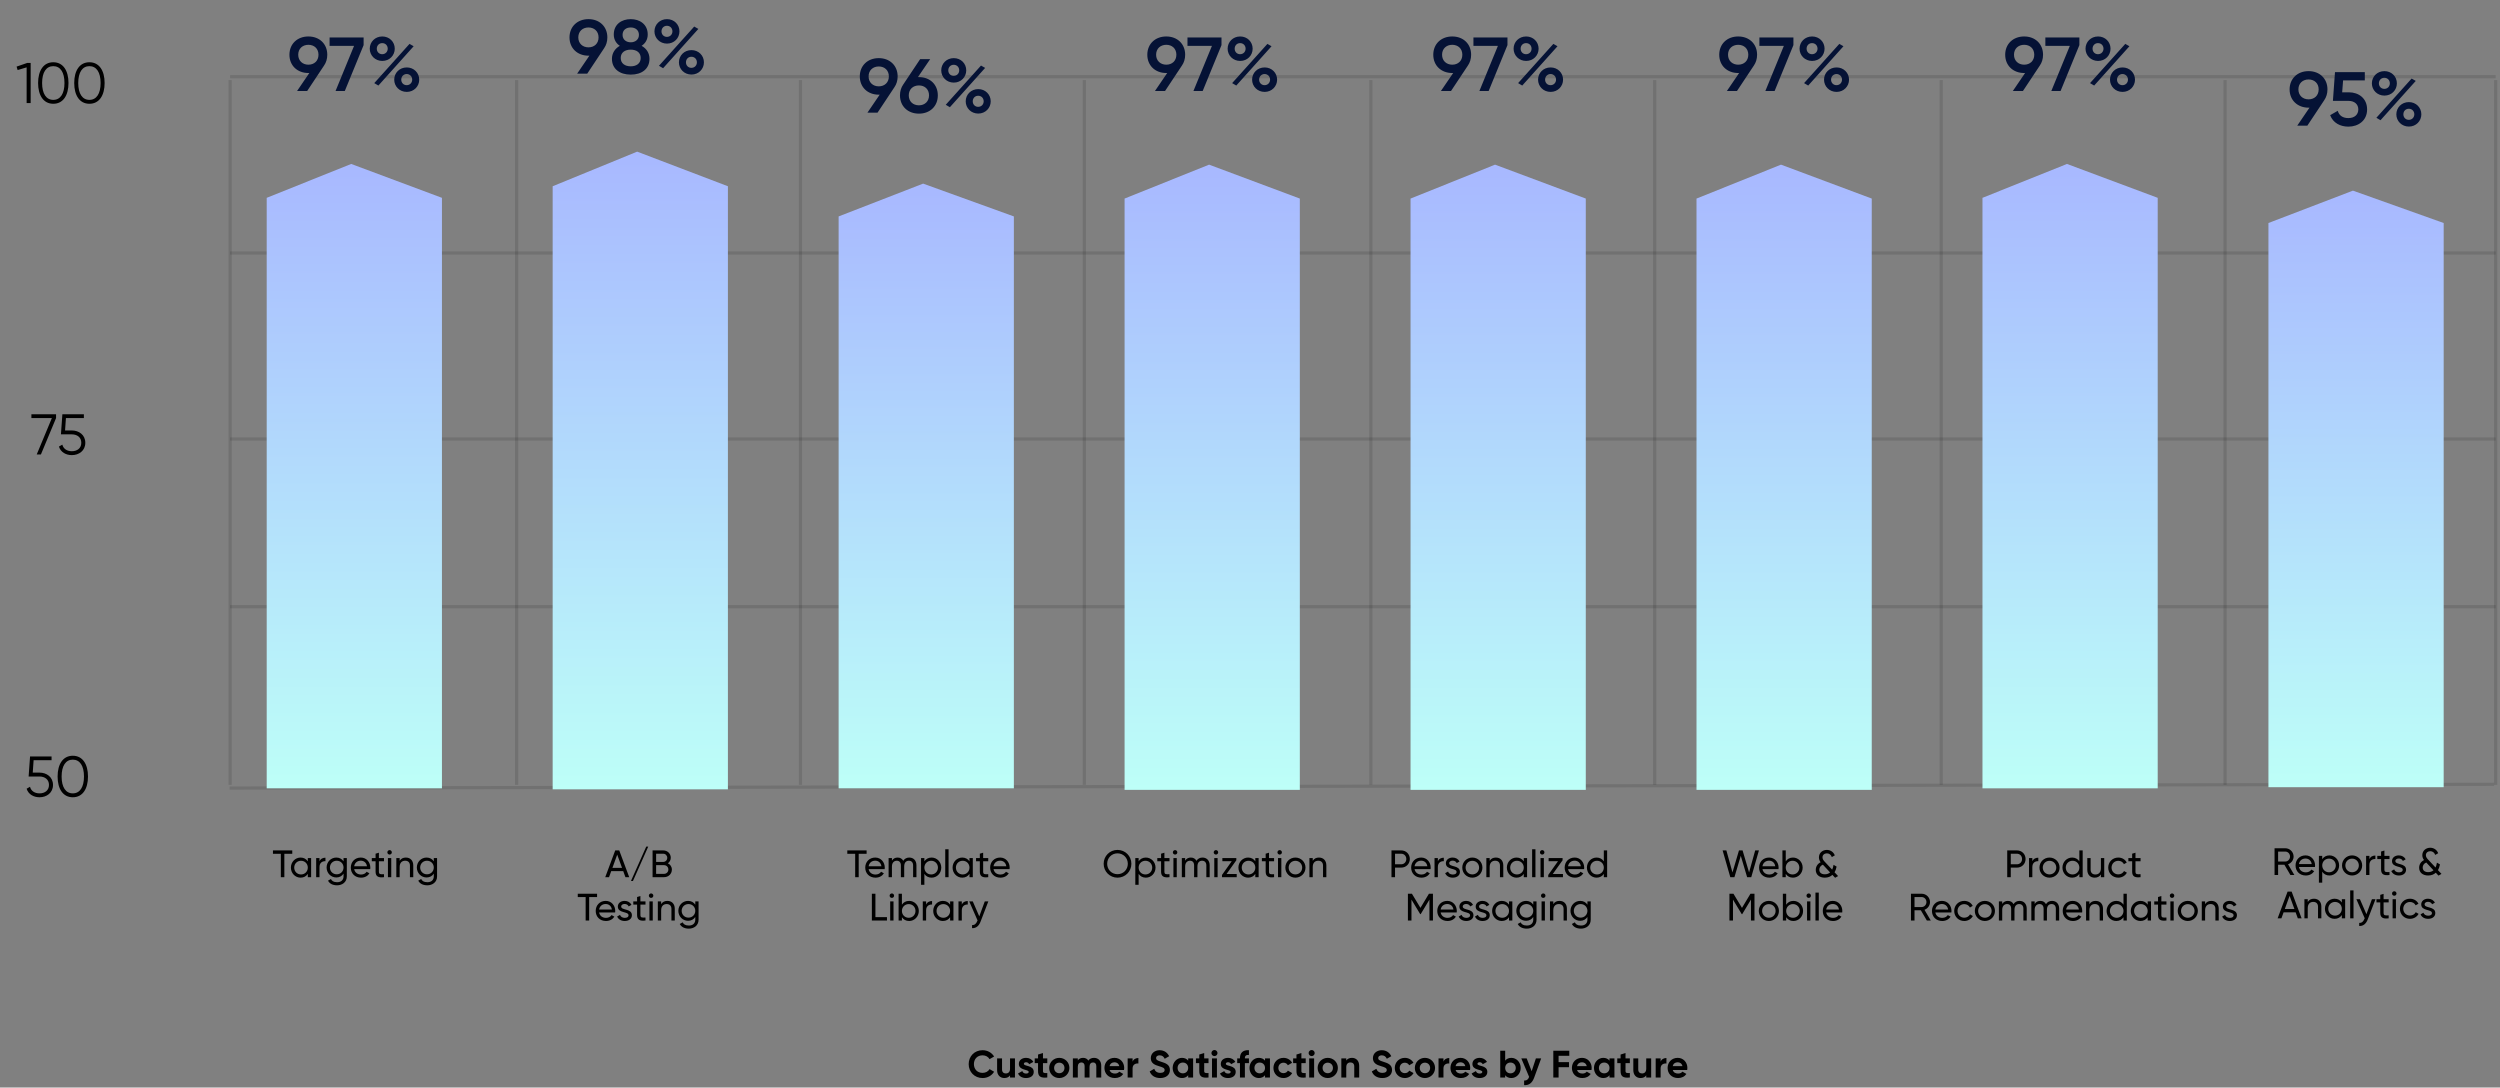 <svg xmlns="http://www.w3.org/2000/svg" width="577" height="251" viewBox="0 0 577 251" fill="none"><rect x="0" y="0" width="577" height="251" fill="#808080" stroke="none"/><path d="M6.28 14.526H7.074V23.792H6.147V15.546L4.069 16.168L3.831 15.373L6.28 14.526ZM12.3 23.951C10.037 23.951 8.793 22.018 8.793 19.159C8.793 16.3 10.037 14.367 12.3 14.367C14.564 14.367 15.808 16.3 15.808 19.159C15.808 22.018 14.564 23.951 12.3 23.951ZM12.3 23.051C13.928 23.051 14.881 21.634 14.881 19.159C14.881 16.684 13.928 15.268 12.3 15.268C10.672 15.268 9.719 16.684 9.719 19.159C9.719 21.634 10.672 23.051 12.3 23.051ZM20.638 23.951C18.374 23.951 17.13 22.018 17.13 19.159C17.13 16.3 18.374 14.367 20.638 14.367C22.901 14.367 24.146 16.3 24.146 19.159C24.146 22.018 22.901 23.951 20.638 23.951ZM20.638 23.051C22.266 23.051 23.219 21.634 23.219 19.159C23.219 16.684 22.266 15.268 20.638 15.268C19.01 15.268 18.057 16.684 18.057 19.159C18.057 21.634 19.01 23.051 20.638 23.051Z" fill="black"></path><path d="M7.247 95.618H12.939V96.491L9.445 104.883H8.478L11.973 96.491H7.247V95.618ZM16.579 99.35C18.207 99.35 19.689 100.357 19.689 102.196C19.689 104.036 18.207 105.042 16.579 105.042C15.242 105.042 14.011 104.38 13.601 103.07L14.382 102.62C14.646 103.639 15.52 104.142 16.579 104.142C17.783 104.142 18.763 103.48 18.763 102.196C18.763 100.912 17.783 100.251 16.579 100.251H14.064L14.395 95.618H19.358V96.491H15.215L15.017 99.35H16.579Z" fill="black"></path><path d="M9.121 178.318C10.749 178.318 12.232 179.324 12.232 181.164C12.232 183.004 10.749 184.01 9.121 184.01C7.784 184.01 6.553 183.348 6.143 182.037L6.924 181.587C7.188 182.607 8.062 183.11 9.121 183.11C10.325 183.11 11.305 182.448 11.305 181.164C11.305 179.88 10.325 179.218 9.121 179.218H6.606L6.937 174.585H11.901V175.459H7.757L7.559 178.318H9.121ZM16.802 184.01C14.538 184.01 13.294 182.077 13.294 179.218C13.294 176.359 14.538 174.426 16.802 174.426C19.065 174.426 20.309 176.359 20.309 179.218C20.309 182.077 19.065 184.01 16.802 184.01ZM16.802 183.11C18.43 183.11 19.383 181.693 19.383 179.218C19.383 176.743 18.43 175.326 16.802 175.326C15.174 175.326 14.221 176.743 14.221 179.218C14.221 181.693 15.174 183.11 16.802 183.11Z" fill="black"></path><path opacity="0.6" d="M53.111 17.704H576" stroke="black" stroke-opacity="0.2" stroke-width="0.735"></path><path opacity="0.6" d="M53.111 140.027H576" stroke="black" stroke-opacity="0.2" stroke-width="0.735"></path><path opacity="0.6" d="M53.111 101.326H576" stroke="black" stroke-opacity="0.2" stroke-width="0.735"></path><path opacity="0.6" d="M53.111 58.392H576" stroke="black" stroke-opacity="0.2" stroke-width="0.735"></path><path opacity="0.6" d="M53 181.885L575.648 181.015" stroke="black" stroke-opacity="0.2" stroke-width="0.735"></path><path opacity="0.6" d="M381.906 18.481L381.906 181.147" stroke="black" stroke-opacity="0.2" stroke-width="0.735"></path><path opacity="0.6" d="M184.751 18.481L184.751 181.147" stroke="black" stroke-opacity="0.2" stroke-width="0.735"></path><path opacity="0.6" d="M513.547 18.481L513.547 181.147" stroke="black" stroke-opacity="0.2" stroke-width="0.735"></path><path opacity="0.6" d="M250.266 18.481L250.266 181.147" stroke="black" stroke-opacity="0.2" stroke-width="0.735"></path><path opacity="0.6" d="M576 18.481L576 181.147" stroke="black" stroke-opacity="0.2" stroke-width="0.735"></path><path opacity="0.6" d="M53.111 18.481L53.111 181.147" stroke="black" stroke-opacity="0.2" stroke-width="0.735"></path><path opacity="0.6" d="M316.392 18.481L316.392 181.147" stroke="black" stroke-opacity="0.2" stroke-width="0.735"></path><path opacity="0.6" d="M119.237 18.481L119.237 181.147" stroke="black" stroke-opacity="0.2" stroke-width="0.735"></path><path opacity="0.6" d="M448.033 18.481L448.033 181.147" stroke="black" stroke-opacity="0.2" stroke-width="0.735"></path><path d="M226.782 248.811C224.912 248.811 223.57 247.399 223.57 245.599C223.57 243.79 224.912 242.387 226.782 242.387C227.912 242.387 228.909 242.961 229.439 243.843L228.388 244.452C228.088 243.905 227.488 243.569 226.782 243.569C225.573 243.569 224.779 244.408 224.779 245.599C224.779 246.782 225.573 247.62 226.782 247.62C227.488 247.62 228.097 247.285 228.388 246.746L229.439 247.355C228.918 248.238 227.921 248.811 226.782 248.811ZM233.115 244.275H234.253V248.688H233.115V248.193C232.85 248.591 232.391 248.811 231.8 248.811C230.865 248.811 230.132 248.158 230.132 246.984V244.275H231.27V246.843C231.27 247.443 231.632 247.752 232.144 247.752C232.7 247.752 233.115 247.426 233.115 246.658V244.275ZM236.311 245.528C236.311 246.181 238.588 245.776 238.588 247.399C238.588 248.352 237.759 248.811 236.814 248.811C235.932 248.811 235.279 248.441 234.961 247.761L235.95 247.205C236.073 247.567 236.373 247.779 236.814 247.779C237.176 247.779 237.423 247.655 237.423 247.399C237.423 246.755 235.147 247.108 235.147 245.555C235.147 244.655 235.914 244.152 236.823 244.152C237.538 244.152 238.156 244.478 238.5 245.087L237.529 245.617C237.397 245.334 237.15 245.167 236.823 245.167C236.541 245.167 236.311 245.29 236.311 245.528ZM241.715 245.37H240.718V247.205C240.718 247.682 241.062 247.69 241.715 247.655V248.688C240.117 248.864 239.579 248.396 239.579 247.205V245.37H238.811V244.275H239.579V243.384L240.718 243.04V244.275H241.715V245.37ZM244.48 248.811C243.182 248.811 242.15 247.796 242.15 246.481C242.15 245.167 243.182 244.152 244.48 244.152C245.777 244.152 246.818 245.167 246.818 246.481C246.818 247.796 245.777 248.811 244.48 248.811ZM244.48 247.699C245.159 247.699 245.68 247.196 245.68 246.481C245.68 245.767 245.159 245.264 244.48 245.264C243.809 245.264 243.288 245.767 243.288 246.481C243.288 247.196 243.809 247.699 244.48 247.699ZM252.499 244.152C253.505 244.152 254.167 244.867 254.167 245.97V248.688H253.028V246.049C253.028 245.528 252.764 245.211 252.287 245.211C251.784 245.211 251.466 245.546 251.466 246.208V248.688H250.328V246.049C250.328 245.528 250.063 245.211 249.587 245.211C249.102 245.211 248.757 245.546 248.757 246.208V248.688H247.619V244.275H248.757V244.743C249.004 244.372 249.419 244.152 249.984 244.152C250.531 244.152 250.937 244.381 251.184 244.787C251.458 244.39 251.899 244.152 252.499 244.152ZM256.095 246.949C256.254 247.532 256.74 247.779 257.34 247.779C257.781 247.779 258.134 247.593 258.328 247.337L259.246 247.867C258.831 248.467 258.169 248.811 257.322 248.811C255.84 248.811 254.904 247.796 254.904 246.481C254.904 245.167 255.848 244.152 257.234 244.152C258.54 244.152 259.466 245.184 259.466 246.481C259.466 246.649 259.449 246.799 259.422 246.949H256.095ZM256.078 246.067H258.328C258.187 245.431 257.71 245.175 257.234 245.175C256.625 245.175 256.21 245.502 256.078 246.067ZM261.399 245.034C261.629 244.434 262.185 244.187 262.741 244.187V245.458C262.15 245.387 261.399 245.652 261.399 246.579V248.688H260.261V244.275H261.399V245.034ZM267.775 248.811C266.513 248.811 265.683 248.202 265.348 247.285L266.389 246.676C266.61 247.249 267.042 247.62 267.81 247.62C268.542 247.62 268.798 247.311 268.798 246.967C268.798 246.508 268.384 246.331 267.466 246.067C266.522 245.793 265.604 245.396 265.604 244.222C265.604 243.058 266.575 242.387 267.633 242.387C268.648 242.387 269.425 242.908 269.84 243.772L268.816 244.364C268.595 243.896 268.26 243.569 267.633 243.569C267.122 243.569 266.822 243.834 266.822 244.187C266.822 244.567 267.06 244.77 267.995 245.052C268.975 245.361 270.016 245.687 270.016 246.949C270.016 248.105 269.09 248.811 267.775 248.811ZM274.231 244.275H275.37V248.688H274.231V248.167C273.914 248.564 273.437 248.811 272.793 248.811C271.619 248.811 270.649 247.796 270.649 246.481C270.649 245.167 271.619 244.152 272.793 244.152C273.437 244.152 273.914 244.399 274.231 244.796V244.275ZM273.005 247.726C273.711 247.726 274.231 247.223 274.231 246.481C274.231 245.74 273.711 245.237 273.005 245.237C272.308 245.237 271.787 245.74 271.787 246.481C271.787 247.223 272.308 247.726 273.005 247.726ZM278.926 245.37H277.929V247.205C277.929 247.682 278.273 247.69 278.926 247.655V248.688C277.329 248.864 276.79 248.396 276.79 247.205V245.37H276.023V244.275H276.79V243.384L277.929 243.04V244.275H278.926V245.37ZM280.293 243.746C279.914 243.746 279.596 243.428 279.596 243.049C279.596 242.669 279.914 242.343 280.293 242.343C280.681 242.343 280.999 242.669 280.999 243.049C280.999 243.428 280.681 243.746 280.293 243.746ZM279.728 248.688V244.275H280.867V248.688H279.728ZM282.924 245.528C282.924 246.181 285.201 245.776 285.201 247.399C285.201 248.352 284.372 248.811 283.427 248.811C282.545 248.811 281.892 248.441 281.574 247.761L282.563 247.205C282.686 247.567 282.986 247.779 283.427 247.779C283.789 247.779 284.036 247.655 284.036 247.399C284.036 246.755 281.76 247.108 281.76 245.555C281.76 244.655 282.527 244.152 283.436 244.152C284.151 244.152 284.769 244.478 285.113 245.087L284.142 245.617C284.01 245.334 283.763 245.167 283.436 245.167C283.154 245.167 282.924 245.29 282.924 245.528ZM288.255 243.481C287.664 243.437 287.32 243.631 287.32 244.231V244.275H288.255V245.37H287.32V248.688H286.181V245.37H285.546V244.275H286.181V244.231C286.181 243.013 286.852 242.299 288.255 242.387V243.481ZM291.967 244.275H293.105V248.688H291.967V248.167C291.649 248.564 291.172 248.811 290.528 248.811C289.355 248.811 288.384 247.796 288.384 246.481C288.384 245.167 289.355 244.152 290.528 244.152C291.172 244.152 291.649 244.399 291.967 244.796V244.275ZM290.74 247.726C291.446 247.726 291.967 247.223 291.967 246.481C291.967 245.74 291.446 245.237 290.74 245.237C290.043 245.237 289.522 245.74 289.522 246.481C289.522 247.223 290.043 247.726 290.74 247.726ZM296.237 248.811C294.896 248.811 293.908 247.796 293.908 246.481C293.908 245.167 294.896 244.152 296.237 244.152C297.102 244.152 297.852 244.611 298.214 245.29L297.235 245.864C297.058 245.502 296.679 245.273 296.229 245.273C295.549 245.273 295.046 245.776 295.046 246.481C295.046 247.179 295.549 247.682 296.229 247.682C296.687 247.682 297.067 247.461 297.243 247.099L298.232 247.664C297.852 248.352 297.102 248.811 296.237 248.811ZM301.358 245.37H300.36V247.205C300.36 247.682 300.705 247.69 301.358 247.655V248.688C299.76 248.864 299.222 248.396 299.222 247.205V245.37H298.454V244.275H299.222V243.384L300.36 243.04V244.275H301.358V245.37ZM302.725 243.746C302.346 243.746 302.028 243.428 302.028 243.049C302.028 242.669 302.346 242.343 302.725 242.343C303.113 242.343 303.431 242.669 303.431 243.049C303.431 243.428 303.113 243.746 302.725 243.746ZM302.16 248.688V244.275H303.299V248.688H302.16ZM306.441 248.811C305.144 248.811 304.111 247.796 304.111 246.481C304.111 245.167 305.144 244.152 306.441 244.152C307.738 244.152 308.779 245.167 308.779 246.481C308.779 247.796 307.738 248.811 306.441 248.811ZM306.441 247.699C307.12 247.699 307.641 247.196 307.641 246.481C307.641 245.767 307.12 245.264 306.441 245.264C305.77 245.264 305.249 245.767 305.249 246.481C305.249 247.196 305.77 247.699 306.441 247.699ZM312.033 244.152C312.969 244.152 313.701 244.805 313.701 245.978V248.688H312.563V246.12C312.563 245.52 312.201 245.211 311.689 245.211C311.133 245.211 310.718 245.537 310.718 246.305V248.688H309.58V244.275H310.718V244.77C310.983 244.372 311.442 244.152 312.033 244.152ZM319.041 248.811C317.779 248.811 316.95 248.202 316.614 247.285L317.656 246.676C317.876 247.249 318.309 247.62 319.076 247.62C319.809 247.62 320.065 247.311 320.065 246.967C320.065 246.508 319.65 246.331 318.732 246.067C317.788 245.793 316.87 245.396 316.87 244.222C316.87 243.058 317.841 242.387 318.9 242.387C319.915 242.387 320.691 242.908 321.106 243.772L320.082 244.364C319.862 243.896 319.527 243.569 318.9 243.569C318.388 243.569 318.088 243.834 318.088 244.187C318.088 244.567 318.326 244.77 319.262 245.052C320.241 245.361 321.283 245.687 321.283 246.949C321.283 248.105 320.356 248.811 319.041 248.811ZM324.245 248.811C322.903 248.811 321.915 247.796 321.915 246.481C321.915 245.167 322.903 244.152 324.245 244.152C325.11 244.152 325.86 244.611 326.222 245.29L325.242 245.864C325.065 245.502 324.686 245.273 324.236 245.273C323.557 245.273 323.054 245.776 323.054 246.481C323.054 247.179 323.557 247.682 324.236 247.682C324.695 247.682 325.074 247.461 325.251 247.099L326.239 247.664C325.86 248.352 325.11 248.811 324.245 248.811ZM328.873 248.811C327.575 248.811 326.543 247.796 326.543 246.481C326.543 245.167 327.575 244.152 328.873 244.152C330.17 244.152 331.211 245.167 331.211 246.481C331.211 247.796 330.17 248.811 328.873 248.811ZM328.873 247.699C329.552 247.699 330.073 247.196 330.073 246.481C330.073 245.767 329.552 245.264 328.873 245.264C328.202 245.264 327.681 245.767 327.681 246.481C327.681 247.196 328.202 247.699 328.873 247.699ZM333.15 245.034C333.38 244.434 333.936 244.187 334.492 244.187V245.458C333.9 245.387 333.15 245.652 333.15 246.579V248.688H332.012V244.275H333.15V245.034ZM335.955 246.949C336.114 247.532 336.6 247.779 337.2 247.779C337.641 247.779 337.994 247.593 338.188 247.337L339.106 247.867C338.691 248.467 338.029 248.811 337.182 248.811C335.699 248.811 334.764 247.796 334.764 246.481C334.764 245.167 335.708 244.152 337.094 244.152C338.4 244.152 339.326 245.184 339.326 246.481C339.326 246.649 339.309 246.799 339.282 246.949H335.955ZM335.938 246.067H338.188C338.047 245.431 337.57 245.175 337.094 245.175C336.485 245.175 336.07 245.502 335.938 246.067ZM340.999 245.528C340.999 246.181 343.276 245.776 343.276 247.399C343.276 248.352 342.446 248.811 341.502 248.811C340.619 248.811 339.966 248.441 339.649 247.761L340.637 247.205C340.761 247.567 341.061 247.779 341.502 247.779C341.864 247.779 342.111 247.655 342.111 247.399C342.111 246.755 339.834 247.108 339.834 245.555C339.834 244.655 340.602 244.152 341.511 244.152C342.225 244.152 342.843 244.478 343.187 245.087L342.217 245.617C342.084 245.334 341.837 245.167 341.511 245.167C341.228 245.167 340.999 245.29 340.999 245.528ZM348.825 244.152C350.007 244.152 350.978 245.167 350.978 246.481C350.978 247.796 350.007 248.811 348.825 248.811C348.181 248.811 347.713 248.573 347.395 248.167V248.688H346.257V242.51H347.395V244.796C347.713 244.39 348.181 244.152 348.825 244.152ZM348.613 247.726C349.319 247.726 349.84 247.223 349.84 246.481C349.84 245.74 349.319 245.237 348.613 245.237C347.916 245.237 347.395 245.74 347.395 246.481C347.395 247.223 347.916 247.726 348.613 247.726ZM354.485 244.275H355.703L354.097 248.688C353.638 249.958 352.888 250.514 351.767 250.453V249.394C352.394 249.402 352.711 249.138 352.923 248.546L351.114 244.275H352.358L353.506 247.24L354.485 244.275ZM362.192 243.675H359.722V245.14H362.122V246.305H359.722V248.688H358.504V242.51H362.192V243.675ZM363.989 246.949C364.148 247.532 364.633 247.779 365.233 247.779C365.674 247.779 366.027 247.593 366.221 247.337L367.139 247.867C366.724 248.467 366.062 248.811 365.215 248.811C363.733 248.811 362.797 247.796 362.797 246.481C362.797 245.167 363.742 244.152 365.127 244.152C366.433 244.152 367.36 245.184 367.36 246.481C367.36 246.649 367.342 246.799 367.316 246.949L363.989 246.949ZM363.971 246.067L366.221 246.067C366.08 245.431 365.604 245.175 365.127 245.175C364.518 245.175 364.103 245.502 363.971 246.067ZM371.473 244.275H372.612V248.688H371.473V248.167C371.155 248.564 370.679 248.811 370.035 248.811C368.861 248.811 367.89 247.796 367.89 246.481C367.89 245.167 368.861 244.152 370.035 244.152C370.679 244.152 371.155 244.399 371.473 244.796V244.275ZM370.247 247.726C370.953 247.726 371.473 247.223 371.473 246.481C371.473 245.74 370.953 245.237 370.247 245.237C369.549 245.237 369.029 245.74 369.029 246.481C369.029 247.223 369.549 247.726 370.247 247.726ZM376.168 245.37H375.17V247.205C375.17 247.682 375.515 247.69 376.168 247.655V248.688C374.57 248.864 374.032 248.396 374.032 247.205V245.37H373.264V244.275H374.032V243.384L375.17 243.04V244.275H376.168V245.37ZM379.951 244.275H381.09V248.688H379.951V248.193C379.686 248.591 379.228 248.811 378.636 248.811C377.701 248.811 376.969 248.158 376.969 246.984V244.275H378.107V246.843C378.107 247.443 378.469 247.752 378.981 247.752C379.536 247.752 379.951 247.426 379.951 246.658V244.275ZM383.271 245.034C383.5 244.434 384.056 244.187 384.612 244.187V245.458C384.021 245.387 383.271 245.652 383.271 246.579V248.688H382.132V244.275H383.271V245.034ZM386.076 246.949C386.235 247.532 386.72 247.779 387.32 247.779C387.761 247.779 388.114 247.593 388.308 247.337L389.226 247.867C388.811 248.467 388.15 248.811 387.302 248.811C385.82 248.811 384.884 247.796 384.884 246.481C384.884 245.167 385.829 244.152 387.214 244.152C388.52 244.152 389.447 245.184 389.447 246.481C389.447 246.649 389.429 246.799 389.403 246.949H386.076ZM386.058 246.067H388.308C388.167 245.431 387.691 245.175 387.214 245.175C386.605 245.175 386.19 245.502 386.058 246.067Z" fill="black"></path><path d="M140.177 8.634C140.177 9.587 139.913 10.435 139.436 11.123L135.536 17H133.206L136.03 12.852H135.818C133.259 12.852 131.441 11.123 131.441 8.634C131.441 6.146 133.259 4.416 135.818 4.416C138.377 4.416 140.177 6.146 140.177 8.634ZM133.471 8.634C133.471 10.029 134.477 10.929 135.818 10.929C137.159 10.929 138.148 10.046 138.148 8.634C138.148 7.222 137.159 6.34 135.818 6.34C134.477 6.34 133.471 7.222 133.471 8.634ZM148.083 10.576C149.23 11.211 149.901 12.27 149.901 13.576C149.901 15.87 148.153 17.229 145.577 17.229C143 17.229 141.235 15.87 141.235 13.576C141.235 12.288 141.923 11.211 143.053 10.576C142.223 10.029 141.659 9.146 141.659 7.964C141.659 5.581 143.512 4.416 145.577 4.416C147.624 4.416 149.495 5.581 149.495 7.964C149.495 9.146 148.93 10.029 148.083 10.576ZM145.577 6.34C144.535 6.34 143.688 6.905 143.688 8.052C143.688 9.146 144.535 9.764 145.577 9.764C146.6 9.764 147.465 9.146 147.465 8.052C147.465 6.905 146.6 6.34 145.577 6.34ZM145.577 15.306C146.9 15.306 147.871 14.635 147.871 13.382C147.871 12.111 146.9 11.458 145.577 11.458C144.235 11.458 143.265 12.111 143.265 13.382C143.265 14.635 144.235 15.306 145.577 15.306ZM153.943 10.064C152.284 10.064 151.048 8.793 151.048 7.24C151.048 5.669 152.284 4.416 153.943 4.416C155.584 4.416 156.819 5.652 156.819 7.24C156.819 8.793 155.602 10.064 153.943 10.064ZM153.925 8.511C154.684 8.511 155.196 7.928 155.196 7.24C155.196 6.516 154.684 5.952 153.925 5.952C153.184 5.952 152.672 6.516 152.672 7.24C152.672 7.946 153.184 8.511 153.925 8.511ZM152.089 15.182L160.226 6.128L161.179 6.675L153.042 15.747L152.089 15.182ZM159.59 17.212C157.931 17.212 156.696 15.941 156.696 14.388C156.696 12.817 157.931 11.564 159.59 11.564C161.232 11.564 162.467 12.817 162.467 14.388C162.467 15.941 161.232 17.212 159.59 17.212ZM159.573 15.659C160.332 15.659 160.843 15.076 160.843 14.388C160.843 13.664 160.332 13.1 159.573 13.1C158.831 13.1 158.32 13.664 158.32 14.388C158.32 15.094 158.831 15.659 159.573 15.659Z" fill="#051235"></path><path d="M144.349 202.451L143.846 201.065H141.066L140.563 202.451H139.69L141.993 196.273H142.92L145.223 202.451H144.349ZM141.349 200.297H143.564L142.452 197.253L141.349 200.297ZM146.084 203.333H145.625L149.155 195.391H149.614L146.084 203.333ZM154.143 199.247C154.699 199.512 155.07 200.033 155.07 200.703C155.07 201.692 154.276 202.451 153.279 202.451H150.614V196.273H153.084C154.046 196.273 154.814 197.006 154.814 197.959C154.814 198.515 154.549 198.965 154.143 199.247ZM153.084 197.041H151.434V198.93H153.084C153.596 198.93 154.002 198.515 154.002 197.985C154.002 197.465 153.596 197.041 153.084 197.041ZM153.279 201.683C153.826 201.683 154.258 201.242 154.258 200.677C154.258 200.121 153.826 199.68 153.279 199.68H151.434V201.683H153.279ZM137.806 206.273V207.05H135.979V212.451H135.167V207.05H133.349V206.273H137.806ZM138.275 210.597C138.425 211.392 139.052 211.842 139.872 211.842C140.481 211.842 140.923 211.559 141.143 211.197L141.796 211.568C141.408 212.168 140.737 212.565 139.855 212.565C138.434 212.565 137.49 211.568 137.49 210.244C137.49 208.938 138.425 207.924 139.802 207.924C141.134 207.924 141.999 209.018 141.999 210.253C141.999 210.368 141.99 210.483 141.973 210.597H138.275ZM139.802 208.647C138.972 208.647 138.399 209.159 138.275 209.927H141.223C141.09 209.053 140.464 208.647 139.802 208.647ZM143.371 209.23C143.371 210.174 145.842 209.618 145.842 211.242C145.842 212.062 145.136 212.565 144.192 212.565C143.309 212.565 142.692 212.142 142.436 211.533L143.098 211.153C143.239 211.577 143.645 211.842 144.192 211.842C144.66 211.842 145.065 211.674 145.065 211.242C145.065 210.297 142.595 210.836 142.595 209.238C142.595 208.462 143.265 207.924 144.157 207.924C144.88 207.924 145.463 208.268 145.745 208.841L145.101 209.203C144.933 208.806 144.545 208.638 144.157 208.638C143.759 208.638 143.371 208.833 143.371 209.23ZM148.979 208.78H147.805V211.171C147.805 211.842 148.194 211.798 148.979 211.762V212.451C147.655 212.627 147.038 212.274 147.038 211.171V208.78H146.164V208.038H147.038V207.032L147.805 206.803V208.038H148.979V208.78ZM150.276 207.235C149.985 207.235 149.755 207.006 149.755 206.723C149.755 206.441 149.985 206.203 150.276 206.203C150.558 206.203 150.788 206.441 150.788 206.723C150.788 207.006 150.558 207.235 150.276 207.235ZM149.888 212.451V208.038H150.656V212.451H149.888ZM154.024 207.924C155.057 207.924 155.736 208.612 155.736 209.741V212.451H154.968V209.786C154.968 209.062 154.554 208.656 153.874 208.656C153.168 208.656 152.595 209.071 152.595 210.112V212.451H151.827V208.038H152.595V208.674C152.921 208.153 153.406 207.924 154.024 207.924ZM160.47 208.038H161.229V212.265C161.229 213.642 160.126 214.33 158.979 214.33C157.99 214.33 157.249 213.951 156.887 213.254L157.558 212.874C157.761 213.289 158.131 213.615 158.996 213.615C159.914 213.615 160.47 213.095 160.47 212.265V211.639C160.117 212.177 159.552 212.521 158.811 212.521C157.558 212.521 156.561 211.506 156.561 210.218C156.561 208.938 157.558 207.924 158.811 207.924C159.552 207.924 160.117 208.259 160.47 208.797V208.038ZM158.899 211.789C159.79 211.789 160.47 211.109 160.47 210.218C160.47 209.335 159.79 208.656 158.899 208.656C158.008 208.656 157.328 209.335 157.328 210.218C157.328 211.109 158.008 211.789 158.899 211.789Z" fill="black"></path><path fill-rule="evenodd" clip-rule="evenodd" d="M127.555 42.986L147.055 35L167.999 42.986H168V42.986V182.18H127.554V42.986V42.986H127.555Z" fill="url(#paint0_linear_5577_2207)"></path><path d="M207.177 17.634C207.177 18.587 206.913 19.435 206.436 20.123L202.536 26H200.206L203.03 21.852H202.818C200.259 21.852 198.441 20.123 198.441 17.634C198.441 15.146 200.259 13.416 202.818 13.416C205.377 13.416 207.177 15.146 207.177 17.634ZM200.471 17.634C200.471 19.029 201.477 19.929 202.818 19.929C204.159 19.929 205.148 19.046 205.148 17.634C205.148 16.223 204.159 15.34 202.818 15.34C201.477 15.34 200.471 16.223 200.471 17.634ZM212.091 17.793C214.65 17.793 216.45 19.523 216.45 22.011C216.45 24.5 214.65 26.229 212.091 26.229C209.514 26.229 207.714 24.5 207.714 22.011C207.714 21.058 207.979 20.211 208.455 19.523L212.373 13.646H214.685L211.861 17.793H212.091ZM212.091 24.306C213.432 24.306 214.42 23.406 214.42 22.011C214.42 20.599 213.432 19.717 212.091 19.717C210.732 19.717 209.743 20.599 209.743 22.011C209.743 23.423 210.732 24.306 212.091 24.306ZM220.133 19.064C218.474 19.064 217.238 17.793 217.238 16.24C217.238 14.669 218.474 13.416 220.133 13.416C221.774 13.416 223.009 14.652 223.009 16.24C223.009 17.793 221.792 19.064 220.133 19.064ZM220.115 17.511C220.874 17.511 221.386 16.928 221.386 16.24C221.386 15.517 220.874 14.952 220.115 14.952C219.374 14.952 218.862 15.517 218.862 16.24C218.862 16.946 219.374 17.511 220.115 17.511ZM218.279 24.182L226.416 15.128L227.369 15.675L219.232 24.747L218.279 24.182ZM225.78 26.212C224.121 26.212 222.886 24.941 222.886 23.388C222.886 21.817 224.121 20.564 225.78 20.564C227.422 20.564 228.657 21.817 228.657 23.388C228.657 24.941 227.422 26.212 225.78 26.212ZM225.763 24.659C226.521 24.659 227.033 24.076 227.033 23.388C227.033 22.664 226.521 22.1 225.763 22.1C225.021 22.1 224.509 22.664 224.509 23.388C224.509 24.094 225.021 24.659 225.763 24.659Z" fill="#051235"></path><path d="M200.013 196.273V197.05H198.187V202.451H197.375V197.05H195.557V196.273H200.013ZM200.483 200.597C200.633 201.392 201.259 201.842 202.08 201.842C202.689 201.842 203.13 201.559 203.351 201.197L204.004 201.568C203.616 202.168 202.945 202.565 202.062 202.565C200.642 202.565 199.697 201.568 199.697 200.244C199.697 198.938 200.633 197.924 202.009 197.924C203.342 197.924 204.207 199.018 204.207 200.253C204.207 200.368 204.198 200.483 204.18 200.597H200.483ZM202.009 198.647C201.18 198.647 200.606 199.159 200.483 199.927H203.43C203.298 199.053 202.671 198.647 202.009 198.647ZM209.855 197.924C210.834 197.924 211.514 198.603 211.514 199.706V202.451H210.746V199.733C210.746 199.035 210.358 198.656 209.775 198.656C209.157 198.656 208.69 199.044 208.69 199.997V202.451H207.922V199.733C207.922 199.035 207.56 198.656 206.987 198.656C206.395 198.656 205.857 199.044 205.857 199.997V202.451H205.089V198.038H205.857V198.63C206.175 198.135 206.634 197.924 207.172 197.924C207.772 197.924 208.213 198.197 208.469 198.674C208.778 198.171 209.281 197.924 209.855 197.924ZM215.014 197.924C216.24 197.924 217.246 198.938 217.246 200.244C217.246 201.55 216.24 202.565 215.014 202.565C214.264 202.565 213.699 202.23 213.346 201.692V204.215H212.578V198.038H213.346V198.797C213.699 198.259 214.264 197.924 215.014 197.924ZM214.917 201.824C215.799 201.824 216.478 201.145 216.478 200.244C216.478 199.344 215.799 198.665 214.917 198.665C214.025 198.665 213.346 199.344 213.346 200.244C213.346 201.145 214.025 201.824 214.917 201.824ZM218.162 202.451V196.009H218.93V202.451H218.162ZM223.755 198.038H224.522V202.451H223.755V201.692C223.402 202.23 222.837 202.565 222.087 202.565C220.86 202.565 219.854 201.55 219.854 200.244C219.854 198.938 220.86 197.924 222.087 197.924C222.837 197.924 223.402 198.259 223.755 198.797V198.038ZM222.184 201.824C223.075 201.824 223.755 201.145 223.755 200.244C223.755 199.344 223.075 198.665 222.184 198.665C221.301 198.665 220.622 199.344 220.622 200.244C220.622 201.145 221.301 201.824 222.184 201.824ZM228.086 198.78H226.912V201.171C226.912 201.842 227.3 201.798 228.086 201.762V202.451C226.762 202.627 226.144 202.274 226.144 201.171V198.78H225.271V198.038H226.144V197.032L226.912 196.803V198.038H228.086V198.78ZM229.309 200.597C229.459 201.392 230.086 201.842 230.906 201.842C231.515 201.842 231.956 201.559 232.177 201.197L232.83 201.568C232.442 202.168 231.771 202.565 230.889 202.565C229.468 202.565 228.524 201.568 228.524 200.244C228.524 198.938 229.459 197.924 230.836 197.924C232.168 197.924 233.033 199.018 233.033 200.253C233.033 200.368 233.024 200.483 233.006 200.597H229.309ZM230.836 198.647C230.006 198.647 229.432 199.159 229.309 199.927H232.256C232.124 199.053 231.497 198.647 230.836 198.647ZM202.047 211.674H204.712V212.451H201.226V206.273H202.047V211.674ZM205.844 207.235C205.553 207.235 205.323 207.006 205.323 206.723C205.323 206.441 205.553 206.203 205.844 206.203C206.126 206.203 206.356 206.441 206.356 206.723C206.356 207.006 206.126 207.235 205.844 207.235ZM205.456 212.451V208.038H206.223V212.451H205.456ZM209.83 207.924C211.057 207.924 212.063 208.938 212.063 210.244C212.063 211.55 211.057 212.565 209.83 212.565C209.08 212.565 208.515 212.23 208.162 211.692V212.451H207.395V206.273H208.162V208.797C208.515 208.259 209.08 207.924 209.83 207.924ZM209.733 211.824C210.615 211.824 211.295 211.145 211.295 210.244C211.295 209.344 210.615 208.665 209.733 208.665C208.842 208.665 208.162 209.344 208.162 210.244C208.162 211.145 208.842 211.824 209.733 211.824ZM213.747 208.78C214.029 208.162 214.567 207.959 215.123 207.959V208.762C214.461 208.735 213.747 209.071 213.747 210.112V212.451H212.979V208.038H213.747V208.78ZM219.286 208.038H220.054V212.451H219.286V211.692C218.933 212.23 218.369 212.565 217.619 212.565C216.392 212.565 215.386 211.55 215.386 210.244C215.386 208.938 216.392 207.924 217.619 207.924C218.369 207.924 218.933 208.259 219.286 208.797V208.038ZM217.716 211.824C218.607 211.824 219.286 211.145 219.286 210.244C219.286 209.344 218.607 208.665 217.716 208.665C216.833 208.665 216.154 209.344 216.154 210.244C216.154 211.145 216.833 211.824 217.716 211.824ZM221.985 208.78C222.267 208.162 222.806 207.959 223.362 207.959V208.762C222.7 208.735 221.985 209.071 221.985 210.112V212.451H221.217V208.038H221.985V208.78ZM227.287 208.038H228.108L226.308 212.724C225.937 213.712 225.249 214.277 224.349 214.215V213.501C224.94 213.545 225.311 213.183 225.54 212.601L225.62 212.433L223.696 208.038H224.516L226.017 211.498L227.287 208.038Z" fill="black"></path><path fill-rule="evenodd" clip-rule="evenodd" d="M193.555 49.951L213.055 42.378L233.999 49.951H234V181.948H193.554L193.554 49.951L193.554 49.951H193.555Z" fill="url(#paint1_linear_5577_2207)"></path><path d="M471.536 12.634C471.536 13.587 471.272 14.435 470.795 15.123L466.895 21H464.565L467.389 16.852H467.177C464.618 16.852 462.8 15.123 462.8 12.634C462.8 10.146 464.618 8.416 467.177 8.416C469.736 8.416 471.536 10.146 471.536 12.634ZM464.83 12.634C464.83 14.029 465.836 14.929 467.177 14.929C468.518 14.929 469.507 14.046 469.507 12.634C469.507 11.223 468.518 10.34 467.177 10.34C465.836 10.34 464.83 11.223 464.83 12.634ZM472.069 8.646H479.922V10.411L475.581 21H473.445L477.716 10.587H472.069V8.646ZM484.233 14.064C482.574 14.064 481.338 12.793 481.338 11.24C481.338 9.669 482.574 8.416 484.233 8.416C485.874 8.416 487.11 9.652 487.11 11.24C487.11 12.793 485.892 14.064 484.233 14.064ZM484.215 12.511C484.974 12.511 485.486 11.928 485.486 11.24C485.486 10.517 484.974 9.952 484.215 9.952C483.474 9.952 482.962 10.517 482.962 11.24C482.962 11.946 483.474 12.511 484.215 12.511ZM482.38 19.182L490.516 10.128L491.469 10.675L483.333 19.747L482.38 19.182ZM489.881 21.212C488.222 21.212 486.986 19.941 486.986 18.388C486.986 16.817 488.222 15.564 489.881 15.564C491.522 15.564 492.757 16.817 492.757 18.388C492.757 19.941 491.522 21.212 489.881 21.212ZM489.863 19.659C490.622 19.659 491.134 19.076 491.134 18.388C491.134 17.664 490.622 17.1 489.863 17.1C489.122 17.1 488.61 17.664 488.61 18.388C488.61 19.094 489.122 19.659 489.863 19.659Z" fill="#051235"></path><path d="M465.508 196.273C466.646 196.273 467.502 197.129 467.502 198.259C467.502 199.38 466.646 200.244 465.508 200.244H464.087V202.451H463.267V196.273H465.508ZM465.508 199.477C466.187 199.477 466.69 198.956 466.69 198.259C466.69 197.553 466.187 197.041 465.508 197.041H464.087V199.477H465.508ZM469.065 198.78C469.348 198.162 469.886 197.959 470.442 197.959V198.762C469.78 198.735 469.065 199.071 469.065 200.112V202.451H468.297V198.038H469.065V198.78ZM473.025 202.565C471.737 202.565 470.705 201.55 470.705 200.244C470.705 198.938 471.737 197.924 473.025 197.924C474.314 197.924 475.355 198.938 475.355 200.244C475.355 201.55 474.314 202.565 473.025 202.565ZM473.025 201.815C473.908 201.815 474.587 201.136 474.587 200.244C474.587 199.353 473.908 198.674 473.025 198.674C472.152 198.674 471.472 199.353 471.472 200.244C471.472 201.136 472.152 201.815 473.025 201.815ZM479.913 196.273H480.681V202.451H479.913V201.692C479.56 202.23 478.996 202.565 478.246 202.565C477.019 202.565 476.013 201.55 476.013 200.244C476.013 198.938 477.019 197.924 478.246 197.924C478.996 197.924 479.56 198.259 479.913 198.797V196.273ZM478.343 201.824C479.234 201.824 479.913 201.145 479.913 200.244C479.913 199.344 479.234 198.665 478.343 198.665C477.46 198.665 476.781 199.344 476.781 200.244C476.781 201.145 477.46 201.824 478.343 201.824ZM484.889 198.038H485.657V202.451H484.889V201.815C484.562 202.336 484.077 202.565 483.459 202.565C482.427 202.565 481.747 201.877 481.747 200.747V198.038H482.515V200.703C482.515 201.427 482.93 201.833 483.609 201.833C484.315 201.833 484.889 201.418 484.889 200.377V198.038ZM488.899 202.565C487.567 202.565 486.578 201.55 486.578 200.244C486.578 198.938 487.567 197.924 488.899 197.924C489.773 197.924 490.514 198.382 490.849 199.08L490.205 199.45C489.985 198.983 489.49 198.674 488.899 198.674C488.017 198.674 487.346 199.353 487.346 200.244C487.346 201.127 488.017 201.806 488.899 201.806C489.499 201.806 489.985 201.498 490.232 201.039L490.885 201.418C490.514 202.106 489.764 202.565 488.899 202.565ZM494.043 198.78H492.869V201.171C492.869 201.842 493.258 201.798 494.043 201.762V202.451C492.719 202.627 492.102 202.274 492.102 201.171V198.78H491.228V198.038H492.102V197.032L492.869 196.803V198.038H494.043V198.78ZM444.712 212.451L443.327 210.086H441.871V212.451H441.05V206.273H443.521C444.58 206.273 445.445 207.129 445.445 208.188C445.445 209 444.906 209.715 444.165 209.98L445.621 212.451H444.712ZM441.871 207.041V209.344H443.521C444.13 209.344 444.624 208.824 444.624 208.188C444.624 207.553 444.13 207.041 443.521 207.041H441.871ZM446.68 210.597C446.83 211.392 447.456 211.842 448.277 211.842C448.886 211.842 449.327 211.559 449.548 211.197L450.201 211.568C449.812 212.168 449.142 212.565 448.259 212.565C446.839 212.565 445.894 211.568 445.894 210.244C445.894 208.938 446.83 207.924 448.206 207.924C449.539 207.924 450.404 209.018 450.404 210.253C450.404 210.368 450.395 210.483 450.377 210.597H446.68ZM448.206 208.647C447.377 208.647 446.803 209.159 446.68 209.927H449.627C449.495 209.053 448.868 208.647 448.206 208.647ZM453.351 212.565C452.019 212.565 451.03 211.55 451.03 210.244C451.03 208.938 452.019 207.924 453.351 207.924C454.225 207.924 454.966 208.382 455.301 209.08L454.657 209.45C454.437 208.983 453.943 208.674 453.351 208.674C452.469 208.674 451.798 209.353 451.798 210.244C451.798 211.127 452.469 211.806 453.351 211.806C453.951 211.806 454.437 211.498 454.684 211.039L455.337 211.418C454.966 212.106 454.216 212.565 453.351 212.565ZM458.108 212.565C456.82 212.565 455.787 211.55 455.787 210.244C455.787 208.938 456.82 207.924 458.108 207.924C459.397 207.924 460.438 208.938 460.438 210.244C460.438 211.55 459.397 212.565 458.108 212.565ZM458.108 211.815C458.991 211.815 459.67 211.136 459.67 210.244C459.67 209.353 458.991 208.674 458.108 208.674C457.235 208.674 456.555 209.353 456.555 210.244C456.555 211.136 457.235 211.815 458.108 211.815ZM466.108 207.924C467.088 207.924 467.767 208.603 467.767 209.706V212.451H466.999V209.733C466.999 209.035 466.611 208.656 466.029 208.656C465.411 208.656 464.943 209.044 464.943 209.997V212.451H464.176V209.733C464.176 209.035 463.814 208.656 463.24 208.656C462.649 208.656 462.111 209.044 462.111 209.997V212.451H461.343V208.038H462.111V208.63C462.428 208.135 462.887 207.924 463.426 207.924C464.026 207.924 464.467 208.197 464.723 208.674C465.032 208.171 465.535 207.924 466.108 207.924ZM473.597 207.924C474.576 207.924 475.256 208.603 475.256 209.706V212.451H474.488V209.733C474.488 209.035 474.1 208.656 473.518 208.656C472.9 208.656 472.432 209.044 472.432 209.997V212.451H471.664V209.733C471.664 209.035 471.303 208.656 470.729 208.656C470.138 208.656 469.599 209.044 469.599 209.997V212.451H468.832V208.038H469.599V208.63C469.917 208.135 470.376 207.924 470.914 207.924C471.514 207.924 471.956 208.197 472.211 208.674C472.52 208.171 473.023 207.924 473.597 207.924ZM476.859 210.597C477.009 211.392 477.635 211.842 478.456 211.842C479.065 211.842 479.506 211.559 479.727 211.197L480.38 211.568C479.991 212.168 479.321 212.565 478.438 212.565C477.018 212.565 476.073 211.568 476.073 210.244C476.073 208.938 477.009 207.924 478.385 207.924C479.718 207.924 480.583 209.018 480.583 210.253C480.583 210.368 480.574 210.483 480.556 210.597H476.859ZM478.385 208.647C477.556 208.647 476.982 209.159 476.859 209.927H479.806C479.674 209.053 479.047 208.647 478.385 208.647ZM483.663 207.924C484.695 207.924 485.374 208.612 485.374 209.741V212.451H484.607V209.786C484.607 209.062 484.192 208.656 483.512 208.656C482.807 208.656 482.233 209.071 482.233 210.112V212.451H481.465V208.038H482.233V208.674C482.559 208.153 483.045 207.924 483.663 207.924ZM490.1 206.273H490.867V212.451H490.1V211.692C489.747 212.23 489.182 212.565 488.432 212.565C487.205 212.565 486.199 211.55 486.199 210.244C486.199 208.938 487.205 207.924 488.432 207.924C489.182 207.924 489.747 208.259 490.1 208.797V206.273ZM488.529 211.824C489.42 211.824 490.1 211.145 490.1 210.244C490.1 209.344 489.42 208.665 488.529 208.665C487.646 208.665 486.967 209.344 486.967 210.244C486.967 211.145 487.646 211.824 488.529 211.824ZM495.684 208.038H496.452V212.451H495.684V211.692C495.331 212.23 494.766 212.565 494.016 212.565C492.789 212.565 491.783 211.55 491.783 210.244C491.783 208.938 492.789 207.924 494.016 207.924C494.766 207.924 495.331 208.259 495.684 208.797V208.038ZM494.113 211.824C495.004 211.824 495.684 211.145 495.684 210.244C495.684 209.344 495.004 208.665 494.113 208.665C493.231 208.665 492.551 209.344 492.551 210.244C492.551 211.145 493.231 211.824 494.113 211.824ZM500.015 208.78H498.841V211.171C498.841 211.842 499.23 211.798 500.015 211.762V212.451C498.691 212.627 498.074 212.274 498.074 211.171V208.78H497.2V208.038H498.074V207.032L498.841 206.803V208.038H500.015V208.78ZM501.312 207.235C501.021 207.235 500.792 207.006 500.792 206.723C500.792 206.441 501.021 206.203 501.312 206.203C501.595 206.203 501.824 206.441 501.824 206.723C501.824 207.006 501.595 207.235 501.312 207.235ZM500.924 212.451V208.038H501.692V212.451H500.924ZM504.937 212.565C503.648 212.565 502.616 211.55 502.616 210.244C502.616 208.938 503.648 207.924 504.937 207.924C506.225 207.924 507.266 208.938 507.266 210.244C507.266 211.55 506.225 212.565 504.937 212.565ZM504.937 211.815C505.819 211.815 506.499 211.136 506.499 210.244C506.499 209.353 505.819 208.674 504.937 208.674C504.063 208.674 503.384 209.353 503.384 210.244C503.384 211.136 504.063 211.815 504.937 211.815ZM510.369 207.924C511.401 207.924 512.081 208.612 512.081 209.741V212.451H511.313V209.786C511.313 209.062 510.898 208.656 510.219 208.656C509.513 208.656 508.939 209.071 508.939 210.112V212.451H508.171V208.038H508.939V208.674C509.266 208.153 509.751 207.924 510.369 207.924ZM513.814 209.23C513.814 210.174 516.285 209.618 516.285 211.242C516.285 212.062 515.579 212.565 514.635 212.565C513.752 212.565 513.135 212.142 512.879 211.533L513.541 211.153C513.682 211.577 514.088 211.842 514.635 211.842C515.103 211.842 515.509 211.674 515.509 211.242C515.509 210.297 513.038 210.836 513.038 209.238C513.038 208.462 513.708 207.924 514.6 207.924C515.323 207.924 515.906 208.268 516.188 208.841L515.544 209.203C515.376 208.806 514.988 208.638 514.6 208.638C514.202 208.638 513.814 208.833 513.814 209.23Z" fill="black"></path><path fill-rule="evenodd" clip-rule="evenodd" d="M457.555 45.659L477.055 37.839L498 45.659H498V181.948H457.554L457.554 45.659L457.554 45.659H457.555Z" fill="url(#paint2_linear_5577_2207)"></path><path d="M405.536 12.634C405.536 13.587 405.272 14.435 404.795 15.123L400.895 21H398.565L401.389 16.852H401.177C398.618 16.852 396.8 15.123 396.8 12.634C396.8 10.146 398.618 8.416 401.177 8.416C403.736 8.416 405.536 10.146 405.536 12.634ZM398.83 12.634C398.83 14.029 399.836 14.929 401.177 14.929C402.518 14.929 403.507 14.046 403.507 12.634C403.507 11.223 402.518 10.34 401.177 10.34C399.836 10.34 398.83 11.223 398.83 12.634ZM406.069 8.646H413.922V10.411L409.581 21H407.445L411.716 10.587H406.069V8.646ZM418.233 14.064C416.574 14.064 415.338 12.793 415.338 11.24C415.338 9.669 416.574 8.416 418.233 8.416C419.874 8.416 421.11 9.652 421.11 11.24C421.11 12.793 419.892 14.064 418.233 14.064ZM418.215 12.511C418.974 12.511 419.486 11.928 419.486 11.24C419.486 10.517 418.974 9.952 418.215 9.952C417.474 9.952 416.962 10.517 416.962 11.24C416.962 11.946 417.474 12.511 418.215 12.511ZM416.38 19.182L424.516 10.128L425.469 10.675L417.333 19.747L416.38 19.182ZM423.881 21.212C422.222 21.212 420.986 19.941 420.986 18.388C420.986 16.817 422.222 15.564 423.881 15.564C425.522 15.564 426.757 16.817 426.757 18.388C426.757 19.941 425.522 21.212 423.881 21.212ZM423.863 19.659C424.622 19.659 425.134 19.076 425.134 18.388C425.134 17.664 424.622 17.1 423.863 17.1C423.122 17.1 422.61 17.664 422.61 18.388C422.61 19.094 423.122 19.659 423.863 19.659Z" fill="#051235"></path><path d="M399.353 202.451L397.579 196.273H398.444L399.856 201.356L401.356 196.273H402.186L403.686 201.356L405.098 196.273H405.962L404.189 202.451H403.236L401.771 197.518L400.306 202.451H399.353ZM406.778 200.597C406.928 201.392 407.555 201.842 408.375 201.842C408.984 201.842 409.425 201.559 409.646 201.197L410.299 201.568C409.911 202.168 409.24 202.565 408.358 202.565C406.937 202.565 405.993 201.568 405.993 200.244C405.993 198.938 406.928 197.924 408.305 197.924C409.637 197.924 410.502 199.018 410.502 200.253C410.502 200.368 410.493 200.483 410.476 200.597H406.778ZM408.305 198.647C407.475 198.647 406.902 199.159 406.778 199.927H409.725C409.593 199.053 408.967 198.647 408.305 198.647ZM413.82 197.924C415.047 197.924 416.053 198.938 416.053 200.244C416.053 201.55 415.047 202.565 413.82 202.565C413.07 202.565 412.505 202.23 412.152 201.692V202.451H411.385V196.273H412.152V198.797C412.505 198.259 413.07 197.924 413.82 197.924ZM413.723 201.824C414.606 201.824 415.285 201.144 415.285 200.244C415.285 199.344 414.606 198.665 413.723 198.665C412.832 198.665 412.152 199.344 412.152 200.244C412.152 201.144 412.832 201.824 413.723 201.824ZM424.231 202.195L423.543 202.592L422.917 201.921C422.493 202.318 421.911 202.565 421.152 202.565C419.934 202.565 419.078 201.886 419.078 200.783C419.078 200.05 419.448 199.38 420.207 199C419.978 198.709 419.81 198.365 419.81 197.879C419.81 196.82 420.666 196.159 421.628 196.159C422.44 196.159 423.172 196.618 423.472 197.421L422.784 197.818C422.608 197.279 422.175 196.953 421.646 196.953C421.09 196.953 420.631 197.315 420.631 197.871C420.631 198.294 420.869 198.594 421.178 198.921L422.864 200.721C423.014 200.412 423.119 200.033 423.181 199.6L423.887 200.006C423.808 200.465 423.649 200.924 423.411 201.321L424.231 202.195ZM421.169 201.789C421.663 201.789 422.069 201.639 422.387 201.356L420.719 199.565C420.11 199.821 419.899 200.306 419.899 200.73C419.899 201.383 420.366 201.789 421.169 201.789ZM404.934 206.273V212.451H404.122V207.624L402.101 210.986H401.995L399.974 207.632V212.451H399.154V206.273H400.08L402.048 209.538L404.007 206.273H404.934ZM408.249 212.565C406.961 212.565 405.928 211.55 405.928 210.244C405.928 208.938 406.961 207.924 408.249 207.924C409.537 207.924 410.579 208.938 410.579 210.244C410.579 211.55 409.537 212.565 408.249 212.565ZM408.249 211.815C409.131 211.815 409.811 211.136 409.811 210.244C409.811 209.353 409.131 208.674 408.249 208.674C407.375 208.674 406.696 209.353 406.696 210.244C406.696 211.136 407.375 211.815 408.249 211.815ZM413.919 207.924C415.146 207.924 416.152 208.938 416.152 210.244C416.152 211.55 415.146 212.565 413.919 212.565C413.169 212.565 412.604 212.23 412.251 211.692V212.451H411.484V206.273H412.251V208.797C412.604 208.259 413.169 207.924 413.919 207.924ZM413.822 211.824C414.705 211.824 415.384 211.144 415.384 210.244C415.384 209.344 414.705 208.665 413.822 208.665C412.931 208.665 412.251 209.344 412.251 210.244C412.251 211.144 412.931 211.824 413.822 211.824ZM417.456 207.235C417.165 207.235 416.936 207.006 416.936 206.723C416.936 206.441 417.165 206.203 417.456 206.203C417.739 206.203 417.968 206.441 417.968 206.723C417.968 207.006 417.739 207.235 417.456 207.235ZM417.068 212.451V208.038H417.836V212.451H417.068ZM419.007 212.451V206.009H419.775V212.451H419.007ZM421.484 210.597C421.634 211.392 422.261 211.842 423.081 211.842C423.69 211.842 424.132 211.559 424.352 211.197L425.005 211.568C424.617 212.168 423.946 212.565 423.064 212.565C421.643 212.565 420.699 211.568 420.699 210.244C420.699 208.938 421.634 207.924 423.011 207.924C424.343 207.924 425.208 209.018 425.208 210.253C425.208 210.368 425.199 210.483 425.182 210.597H421.484ZM423.011 208.647C422.181 208.647 421.608 209.159 421.484 209.927H424.432C424.299 209.053 423.673 208.647 423.011 208.647Z" fill="black"></path><path fill-rule="evenodd" clip-rule="evenodd" d="M391.555 45.83L411.055 38L431.999 45.83H432V45.831V182.306H391.554V45.831V45.83H391.555Z" fill="url(#paint3_linear_5577_2207)"></path><path d="M323.395 196.273C324.533 196.273 325.389 197.129 325.389 198.259C325.389 199.38 324.533 200.244 323.395 200.244H321.974V202.451H321.154V196.273H323.395ZM323.395 199.477C324.074 199.477 324.577 198.956 324.577 198.259C324.577 197.553 324.074 197.041 323.395 197.041H321.974V199.477H323.395ZM326.481 200.597C326.631 201.392 327.258 201.842 328.079 201.842C328.688 201.842 329.129 201.559 329.349 201.197L330.002 201.568C329.614 202.168 328.943 202.565 328.061 202.565C326.64 202.565 325.696 201.568 325.696 200.244C325.696 198.938 326.631 197.924 328.008 197.924C329.341 197.924 330.205 199.018 330.205 200.253C330.205 200.368 330.197 200.483 330.179 200.597H326.481ZM328.008 198.647C327.179 198.647 326.605 199.159 326.481 199.927H329.429C329.296 199.053 328.67 198.647 328.008 198.647ZM331.856 198.78C332.138 198.162 332.676 197.959 333.232 197.959V198.762C332.57 198.735 331.856 199.071 331.856 200.112V202.451H331.088V198.038H331.856V198.78ZM334.481 199.23C334.481 200.174 336.952 199.618 336.952 201.242C336.952 202.062 336.246 202.565 335.302 202.565C334.42 202.565 333.802 202.142 333.546 201.533L334.208 201.153C334.349 201.577 334.755 201.842 335.302 201.842C335.77 201.842 336.176 201.674 336.176 201.242C336.176 200.297 333.705 200.836 333.705 199.238C333.705 198.462 334.376 197.924 335.267 197.924C335.99 197.924 336.573 198.268 336.855 198.841L336.211 199.203C336.043 198.806 335.655 198.638 335.267 198.638C334.87 198.638 334.481 198.833 334.481 199.23ZM339.814 202.565C338.526 202.565 337.494 201.55 337.494 200.244C337.494 198.938 338.526 197.924 339.814 197.924C341.103 197.924 342.144 198.938 342.144 200.244C342.144 201.55 341.103 202.565 339.814 202.565ZM339.814 201.815C340.697 201.815 341.376 201.136 341.376 200.244C341.376 199.353 340.697 198.674 339.814 198.674C338.941 198.674 338.261 199.353 338.261 200.244C338.261 201.136 338.941 201.815 339.814 201.815ZM345.246 197.924C346.279 197.924 346.958 198.612 346.958 199.741V202.451H346.191V199.786C346.191 199.062 345.776 198.656 345.096 198.656C344.39 198.656 343.817 199.071 343.817 200.112V202.451H343.049V198.038H343.817V198.674C344.143 198.153 344.629 197.924 345.246 197.924ZM351.684 198.038H352.451V202.451H351.684V201.692C351.331 202.23 350.766 202.565 350.016 202.565C348.789 202.565 347.783 201.55 347.783 200.244C347.783 198.938 348.789 197.924 350.016 197.924C350.766 197.924 351.331 198.259 351.684 198.797V198.038ZM350.113 201.824C351.004 201.824 351.684 201.145 351.684 200.244C351.684 199.344 351.004 198.665 350.113 198.665C349.23 198.665 348.551 199.344 348.551 200.244C348.551 201.145 349.23 201.824 350.113 201.824ZM353.614 202.451V196.009H354.382V202.451H353.614ZM355.942 197.235C355.65 197.235 355.421 197.006 355.421 196.723C355.421 196.441 355.65 196.203 355.942 196.203C356.224 196.203 356.454 196.441 356.454 196.723C356.454 197.006 356.224 197.235 355.942 197.235ZM355.553 202.451V198.038H356.321V202.451H355.553ZM358.384 201.718H360.731V202.451H357.334V201.939L359.584 198.771H357.422V198.038H360.643V198.55L358.384 201.718ZM361.909 200.597C362.059 201.392 362.685 201.842 363.506 201.842C364.115 201.842 364.556 201.559 364.777 201.197L365.43 201.568C365.041 202.168 364.371 202.565 363.488 202.565C362.067 202.565 361.123 201.568 361.123 200.244C361.123 198.938 362.059 197.924 363.435 197.924C364.768 197.924 365.633 199.018 365.633 200.253C365.633 200.368 365.624 200.483 365.606 200.597H361.909ZM363.435 198.647C362.606 198.647 362.032 199.159 361.909 199.927H364.856C364.724 199.053 364.097 198.647 363.435 198.647ZM370.16 196.273H370.928V202.451H370.16V201.692C369.807 202.23 369.242 202.565 368.492 202.565C367.265 202.565 366.259 201.55 366.259 200.244C366.259 198.938 367.265 197.924 368.492 197.924C369.242 197.924 369.807 198.259 370.16 198.797V196.273ZM368.589 201.824C369.48 201.824 370.16 201.145 370.16 200.244C370.16 199.344 369.48 198.665 368.589 198.665C367.707 198.665 367.027 199.344 367.027 200.244C367.027 201.145 367.707 201.824 368.589 201.824ZM330.725 206.273V212.451H329.914V207.624L327.893 210.986H327.787L325.766 207.632V212.451H324.945V206.273H325.872L327.84 209.538L329.799 206.273H330.725ZM332.505 210.597C332.655 211.392 333.282 211.842 334.102 211.842C334.711 211.842 335.152 211.559 335.373 211.197L336.026 211.568C335.638 212.168 334.967 212.565 334.085 212.565C332.664 212.565 331.72 211.568 331.72 210.244C331.72 208.938 332.655 207.924 334.032 207.924C335.364 207.924 336.229 209.018 336.229 210.253C336.229 210.368 336.22 210.483 336.203 210.597H332.505ZM334.032 208.647C333.202 208.647 332.629 209.159 332.505 209.927H335.453C335.32 209.053 334.694 208.647 334.032 208.647ZM337.601 209.23C337.601 210.174 340.072 209.618 340.072 211.242C340.072 212.062 339.366 212.565 338.422 212.565C337.539 212.565 336.922 212.142 336.666 211.533L337.328 211.153C337.469 211.577 337.875 211.842 338.422 211.842C338.889 211.842 339.295 211.674 339.295 211.242C339.295 210.297 336.825 210.836 336.825 209.238C336.825 208.462 337.495 207.924 338.386 207.924C339.11 207.924 339.692 208.268 339.975 208.841L339.331 209.203C339.163 208.806 338.775 208.638 338.386 208.638C337.989 208.638 337.601 208.833 337.601 209.23ZM341.367 209.23C341.367 210.174 343.838 209.618 343.838 211.242C343.838 212.062 343.132 212.565 342.188 212.565C341.305 212.565 340.688 212.142 340.432 211.533L341.093 211.153C341.235 211.577 341.641 211.842 342.188 211.842C342.655 211.842 343.061 211.674 343.061 211.242C343.061 210.297 340.59 210.836 340.59 209.238C340.59 208.462 341.261 207.924 342.152 207.924C342.876 207.924 343.458 208.268 343.741 208.841L343.097 209.203C342.929 208.806 342.541 208.638 342.152 208.638C341.755 208.638 341.367 208.833 341.367 209.23ZM348.28 208.038H349.047V212.451H348.28V211.692C347.927 212.23 347.362 212.565 346.612 212.565C345.385 212.565 344.379 211.55 344.379 210.244C344.379 208.938 345.385 207.924 346.612 207.924C347.362 207.924 347.927 208.259 348.28 208.797V208.038ZM346.709 211.824C347.6 211.824 348.28 211.145 348.28 210.244C348.28 209.344 347.6 208.665 346.709 208.665C345.826 208.665 345.147 209.344 345.147 210.244C345.147 211.145 345.826 211.824 346.709 211.824ZM353.873 208.038H354.632V212.265C354.632 213.642 353.528 214.33 352.381 214.33C351.393 214.33 350.652 213.951 350.29 213.254L350.961 212.874C351.164 213.289 351.534 213.615 352.399 213.615C353.317 213.615 353.873 213.095 353.873 212.265V211.639C353.52 212.177 352.955 212.521 352.214 212.521C350.961 212.521 349.963 211.506 349.963 210.218C349.963 208.938 350.961 207.924 352.214 207.924C352.955 207.924 353.52 208.259 353.873 208.797V208.038ZM352.302 211.789C353.193 211.789 353.873 211.109 353.873 210.218C353.873 209.335 353.193 208.656 352.302 208.656C351.411 208.656 350.731 209.335 350.731 210.218C350.731 211.109 351.411 211.789 352.302 211.789ZM356.183 207.235C355.892 207.235 355.662 207.006 355.662 206.723C355.662 206.441 355.892 206.203 356.183 206.203C356.465 206.203 356.695 206.441 356.695 206.723C356.695 207.006 356.465 207.235 356.183 207.235ZM355.795 212.451V208.038H356.562V212.451H355.795ZM359.931 207.924C360.963 207.924 361.643 208.612 361.643 209.741V212.451H360.875V209.786C360.875 209.062 360.46 208.656 359.781 208.656C359.075 208.656 358.501 209.071 358.501 210.112V212.451H357.734V208.038H358.501V208.674C358.828 208.153 359.313 207.924 359.931 207.924ZM366.377 208.038H367.136V212.265C367.136 213.642 366.033 214.33 364.886 214.33C363.897 214.33 363.156 213.951 362.794 213.254L363.465 212.874C363.668 213.289 364.038 213.615 364.903 213.615C365.821 213.615 366.377 213.095 366.377 212.265V211.639C366.024 212.177 365.459 212.521 364.718 212.521C363.465 212.521 362.468 211.506 362.468 210.218C362.468 208.938 363.465 207.924 364.718 207.924C365.459 207.924 366.024 208.259 366.377 208.797V208.038ZM364.806 211.789C365.697 211.789 366.377 211.109 366.377 210.218C366.377 209.335 365.697 208.656 364.806 208.656C363.915 208.656 363.235 209.335 363.235 210.218C363.235 211.109 363.915 211.789 364.806 211.789Z" fill="black"></path><path d="M339.536 12.634C339.536 13.587 339.272 14.435 338.795 15.123L334.895 21H332.565L335.389 16.852H335.177C332.618 16.852 330.8 15.123 330.8 12.634C330.8 10.146 332.618 8.416 335.177 8.416C337.736 8.416 339.536 10.146 339.536 12.634ZM332.83 12.634C332.83 14.029 333.836 14.929 335.177 14.929C336.518 14.929 337.507 14.046 337.507 12.634C337.507 11.223 336.518 10.34 335.177 10.34C333.836 10.34 332.83 11.223 332.83 12.634ZM340.069 8.646H347.922V10.411L343.581 21H341.445L345.716 10.587H340.069V8.646ZM352.233 14.064C350.574 14.064 349.338 12.793 349.338 11.24C349.338 9.669 350.574 8.416 352.233 8.416C353.874 8.416 355.11 9.652 355.11 11.24C355.11 12.793 353.892 14.064 352.233 14.064ZM352.215 12.511C352.974 12.511 353.486 11.928 353.486 11.24C353.486 10.517 352.974 9.952 352.215 9.952C351.474 9.952 350.962 10.517 350.962 11.24C350.962 11.946 351.474 12.511 352.215 12.511ZM350.38 19.182L358.516 10.128L359.469 10.675L351.333 19.747L350.38 19.182ZM357.881 21.212C356.222 21.212 354.986 19.941 354.986 18.388C354.986 16.817 356.222 15.564 357.881 15.564C359.522 15.564 360.757 16.817 360.757 18.388C360.757 19.941 359.522 21.212 357.881 21.212ZM357.863 19.659C358.622 19.659 359.134 19.076 359.134 18.388C359.134 17.664 358.622 17.1 357.863 17.1C357.122 17.1 356.61 17.664 356.61 18.388C356.61 19.094 357.122 19.659 357.863 19.659Z" fill="#051235"></path><path fill-rule="evenodd" clip-rule="evenodd" d="M325.555 45.83L345.055 38L365.999 45.83H366V45.831V182.306H325.554V45.831V45.83H325.555Z" fill="url(#paint4_linear_5577_2207)"></path><path d="M537.177 20.634C537.177 21.587 536.913 22.435 536.436 23.123L532.536 29H530.206L533.03 24.852H532.818C530.259 24.852 528.441 23.123 528.441 20.634C528.441 18.146 530.259 16.416 532.818 16.416C535.377 16.416 537.177 18.146 537.177 20.634ZM530.471 20.634C530.471 22.029 531.477 22.929 532.818 22.929C534.159 22.929 535.148 22.046 535.148 20.634C535.148 19.223 534.159 18.34 532.818 18.34C531.477 18.34 530.471 19.223 530.471 20.634ZM542.126 21.305C544.368 21.305 546.327 22.682 546.327 25.258C546.327 27.853 544.279 29.229 542.003 29.229C540.132 29.229 538.455 28.365 537.802 26.582L539.549 25.576C539.867 26.67 540.714 27.253 542.003 27.253C543.379 27.253 544.297 26.494 544.297 25.258C544.297 24.023 543.379 23.282 542.038 23.282H538.437L538.914 16.646H545.797V18.552H540.785L540.573 21.305H542.126ZM550.322 22.064C548.663 22.064 547.428 20.793 547.428 19.24C547.428 17.669 548.663 16.416 550.322 16.416C551.963 16.416 553.199 17.652 553.199 19.24C553.199 20.793 551.981 22.064 550.322 22.064ZM550.304 20.511C551.063 20.511 551.575 19.928 551.575 19.24C551.575 18.517 551.063 17.952 550.304 17.952C549.563 17.952 549.051 18.517 549.051 19.24C549.051 19.946 549.563 20.511 550.304 20.511ZM548.469 27.182L556.605 18.128L557.558 18.675L549.422 27.747L548.469 27.182ZM555.97 29.212C554.311 29.212 553.075 27.941 553.075 26.388C553.075 24.817 554.311 23.564 555.97 23.564C557.611 23.564 558.847 24.817 558.847 26.388C558.847 27.941 557.611 29.212 555.97 29.212ZM555.952 27.659C556.711 27.659 557.223 27.076 557.223 26.388C557.223 25.664 556.711 25.1 555.952 25.1C555.211 25.1 554.699 25.664 554.699 26.388C554.699 27.094 555.211 27.659 555.952 27.659Z" fill="#051235"></path><path d="M528.628 201.951L527.243 199.586H525.787V201.951H524.966V195.774H527.437C528.496 195.774 529.361 196.63 529.361 197.689C529.361 198.501 528.822 199.216 528.081 199.48L529.537 201.951H528.628ZM525.787 196.542V198.845H527.437C528.046 198.845 528.54 198.324 528.54 197.689C528.54 197.054 528.046 196.542 527.437 196.542H525.787ZM530.596 200.098C530.746 200.892 531.372 201.342 532.193 201.342C532.802 201.342 533.243 201.06 533.464 200.698L534.117 201.069C533.728 201.669 533.058 202.066 532.175 202.066C530.754 202.066 529.81 201.069 529.81 199.745C529.81 198.439 530.746 197.424 532.122 197.424C533.455 197.424 534.32 198.519 534.32 199.754C534.32 199.869 534.311 199.983 534.293 200.098H530.596ZM532.122 198.148C531.293 198.148 530.719 198.66 530.596 199.427H533.543C533.411 198.554 532.784 198.148 532.122 198.148ZM537.638 197.424C538.864 197.424 539.87 198.439 539.87 199.745C539.87 201.051 538.864 202.066 537.638 202.066C536.888 202.066 536.323 201.731 535.97 201.192V203.716H535.202V197.539H535.97V198.298C536.323 197.76 536.888 197.424 537.638 197.424ZM537.541 201.325C538.423 201.325 539.103 200.645 539.103 199.745C539.103 198.845 538.423 198.166 537.541 198.166C536.649 198.166 535.97 198.845 535.97 199.745C535.97 200.645 536.649 201.325 537.541 201.325ZM542.86 202.066C541.572 202.066 540.539 201.051 540.539 199.745C540.539 198.439 541.572 197.424 542.86 197.424C544.148 197.424 545.19 198.439 545.19 199.745C545.19 201.051 544.148 202.066 542.86 202.066ZM542.86 201.316C543.743 201.316 544.422 200.636 544.422 199.745C544.422 198.854 543.743 198.174 542.86 198.174C541.986 198.174 541.307 198.854 541.307 199.745C541.307 200.636 541.986 201.316 542.86 201.316ZM546.863 198.28C547.145 197.663 547.683 197.46 548.239 197.46V198.263C547.577 198.236 546.863 198.571 546.863 199.613V201.951H546.095V197.539H546.863V198.28ZM551.494 198.28H550.32V200.672C550.32 201.342 550.709 201.298 551.494 201.263V201.951C550.17 202.128 549.553 201.775 549.553 200.672V198.28H548.679V197.539H549.553V196.533L550.32 196.304V197.539H551.494V198.28ZM552.849 198.73C552.849 199.675 555.32 199.119 555.32 200.742C555.32 201.563 554.614 202.066 553.67 202.066C552.788 202.066 552.17 201.642 551.914 201.033L552.576 200.654C552.717 201.078 553.123 201.342 553.67 201.342C554.138 201.342 554.544 201.175 554.544 200.742C554.544 199.798 552.073 200.336 552.073 198.739C552.073 197.963 552.743 197.424 553.635 197.424C554.358 197.424 554.941 197.768 555.223 198.342L554.579 198.704C554.411 198.307 554.023 198.139 553.635 198.139C553.238 198.139 552.849 198.333 552.849 198.73ZM563.492 201.695L562.803 202.092L562.177 201.422C561.753 201.819 561.171 202.066 560.412 202.066C559.194 202.066 558.338 201.386 558.338 200.283C558.338 199.551 558.709 198.88 559.468 198.501C559.238 198.21 559.071 197.865 559.071 197.38C559.071 196.321 559.927 195.659 560.889 195.659C561.7 195.659 562.433 196.118 562.733 196.921L562.045 197.318C561.868 196.78 561.436 196.454 560.906 196.454C560.35 196.454 559.891 196.815 559.891 197.371C559.891 197.795 560.13 198.095 560.438 198.421L562.124 200.222C562.274 199.913 562.38 199.533 562.442 199.101L563.148 199.507C563.068 199.966 562.909 200.425 562.671 200.822L563.492 201.695ZM560.43 201.289C560.924 201.289 561.33 201.139 561.647 200.857L559.98 199.066C559.371 199.322 559.159 199.807 559.159 200.23C559.159 200.883 559.627 201.289 560.43 201.289ZM530.336 211.951L529.833 210.566H527.053L526.55 211.951H525.676L527.979 205.774H528.906L531.209 211.951H530.336ZM527.335 209.798H529.55L528.438 206.754L527.335 209.798ZM534.056 207.424C535.088 207.424 535.768 208.113 535.768 209.242V211.951H535V209.286C535 208.563 534.585 208.157 533.906 208.157C533.2 208.157 532.626 208.571 532.626 209.613V211.951H531.858V207.539H532.626V208.174C532.953 207.654 533.438 207.424 534.056 207.424ZM540.493 207.539H541.261V211.951H540.493V211.192C540.14 211.731 539.575 212.066 538.825 212.066C537.598 212.066 536.592 211.051 536.592 209.745C536.592 208.439 537.598 207.424 538.825 207.424C539.575 207.424 540.14 207.76 540.493 208.298V207.539ZM538.922 211.325C539.813 211.325 540.493 210.645 540.493 209.745C540.493 208.845 539.813 208.166 538.922 208.166C538.04 208.166 537.36 208.845 537.36 209.745C537.36 210.645 538.04 211.325 538.922 211.325ZM542.424 211.951V205.509H543.191V211.951H542.424ZM547.442 207.539H548.263L546.463 212.225C546.092 213.213 545.404 213.778 544.504 213.716V213.001C545.095 213.045 545.466 212.684 545.695 212.101L545.775 211.934L543.851 207.539H544.672L546.172 210.998L547.442 207.539ZM551.304 208.28H550.131V210.672C550.131 211.342 550.519 211.298 551.304 211.263V211.951C549.981 212.128 549.363 211.775 549.363 210.672V208.28H548.489V207.539H549.363V206.533L550.131 206.304V207.539H551.304V208.28ZM552.602 206.736C552.31 206.736 552.081 206.507 552.081 206.224C552.081 205.942 552.31 205.703 552.602 205.703C552.884 205.703 553.113 205.942 553.113 206.224C553.113 206.507 552.884 206.736 552.602 206.736ZM552.213 211.951V207.539H552.981V211.951H552.213ZM556.226 212.066C554.894 212.066 553.905 211.051 553.905 209.745C553.905 208.439 554.894 207.424 556.226 207.424C557.1 207.424 557.841 207.883 558.176 208.58L557.532 208.951C557.312 208.483 556.817 208.174 556.226 208.174C555.344 208.174 554.673 208.854 554.673 209.745C554.673 210.628 555.344 211.307 556.226 211.307C556.826 211.307 557.312 210.998 557.559 210.539L558.212 210.919C557.841 211.607 557.091 212.066 556.226 212.066ZM559.597 208.73C559.597 209.675 562.068 209.119 562.068 210.742C562.068 211.563 561.362 212.066 560.418 212.066C559.535 212.066 558.918 211.642 558.662 211.033L559.323 210.654C559.465 211.078 559.871 211.342 560.418 211.342C560.885 211.342 561.291 211.175 561.291 210.742C561.291 209.798 558.82 210.336 558.82 208.739C558.82 207.963 559.491 207.424 560.382 207.424C561.106 207.424 561.688 207.768 561.971 208.342L561.327 208.704C561.159 208.307 560.771 208.139 560.382 208.139C559.985 208.139 559.597 208.333 559.597 208.73Z" fill="black"></path><path fill-rule="evenodd" clip-rule="evenodd" d="M523.555 51.471L543.055 44L563.999 51.471H564V51.471V181.68H523.554V51.471V51.471H523.555Z" fill="url(#paint5_linear_5577_2207)"></path><path d="M75.536 12.634C75.536 13.587 75.272 14.435 74.795 15.123L70.895 21H68.565L71.389 16.852H71.177C68.618 16.852 66.8 15.123 66.8 12.634C66.8 10.146 68.618 8.416 71.177 8.416C73.736 8.416 75.536 10.146 75.536 12.634ZM68.83 12.634C68.83 14.029 69.836 14.929 71.177 14.929C72.518 14.929 73.507 14.046 73.507 12.634C73.507 11.223 72.518 10.34 71.177 10.34C69.836 10.34 68.83 11.223 68.83 12.634ZM76.069 8.646H83.922V10.411L79.581 21H77.445L81.716 10.587H76.069V8.646ZM88.233 14.064C86.574 14.064 85.338 12.793 85.338 11.24C85.338 9.669 86.574 8.416 88.233 8.416C89.874 8.416 91.11 9.652 91.11 11.24C91.11 12.793 89.892 14.064 88.233 14.064ZM88.215 12.511C88.974 12.511 89.486 11.928 89.486 11.24C89.486 10.517 88.974 9.952 88.215 9.952C87.474 9.952 86.962 10.517 86.962 11.24C86.962 11.946 87.474 12.511 88.215 12.511ZM86.38 19.182L94.516 10.128L95.469 10.675L87.333 19.747L86.38 19.182ZM93.881 21.212C92.222 21.212 90.986 19.941 90.986 18.388C90.986 16.817 92.222 15.564 93.881 15.564C95.522 15.564 96.757 16.817 96.757 18.388C96.757 19.941 95.522 21.212 93.881 21.212ZM93.863 19.659C94.622 19.659 95.134 19.076 95.134 18.388C95.134 17.664 94.622 17.1 93.863 17.1C93.122 17.1 92.61 17.664 92.61 18.388C92.61 19.094 93.122 19.659 93.863 19.659Z" fill="#051235"></path><path d="M67.455 196.273V197.05H65.628V202.451H64.816V197.05H62.998V196.273H67.455ZM71.04 198.038H71.807V202.451H71.04V201.692C70.686 202.23 70.122 202.565 69.372 202.565C68.145 202.565 67.139 201.55 67.139 200.244C67.139 198.938 68.145 197.924 69.372 197.924C70.122 197.924 70.686 198.259 71.04 198.797V198.038ZM69.469 201.824C70.36 201.824 71.04 201.145 71.04 200.244C71.04 199.344 70.36 198.665 69.469 198.665C68.586 198.665 67.907 199.344 67.907 200.244C67.907 201.145 68.586 201.824 69.469 201.824ZM73.738 198.78C74.02 198.162 74.559 197.959 75.115 197.959V198.762C74.453 198.735 73.738 199.071 73.738 200.112V202.451H72.97V198.038H73.738V198.78ZM79.287 198.038H80.046V202.265C80.046 203.642 78.943 204.33 77.796 204.33C76.807 204.33 76.066 203.951 75.704 203.254L76.375 202.874C76.578 203.289 76.948 203.615 77.813 203.615C78.731 203.615 79.287 203.095 79.287 202.265V201.639C78.934 202.177 78.369 202.521 77.628 202.521C76.375 202.521 75.378 201.506 75.378 200.218C75.378 198.938 76.375 197.924 77.628 197.924C78.369 197.924 78.934 198.259 79.287 198.797V198.038ZM77.716 201.789C78.607 201.789 79.287 201.109 79.287 200.218C79.287 199.335 78.607 198.656 77.716 198.656C76.825 198.656 76.145 199.335 76.145 200.218C76.145 201.109 76.825 201.789 77.716 201.789ZM81.747 200.597C81.897 201.392 82.524 201.842 83.344 201.842C83.953 201.842 84.394 201.559 84.615 201.197L85.268 201.568C84.88 202.168 84.209 202.565 83.327 202.565C81.906 202.565 80.962 201.568 80.962 200.244C80.962 198.938 81.897 197.924 83.274 197.924C84.606 197.924 85.471 199.018 85.471 200.253C85.471 200.368 85.462 200.483 85.445 200.597H81.747ZM83.274 198.647C82.444 198.647 81.871 199.159 81.747 199.927H84.695C84.562 199.053 83.936 198.647 83.274 198.647ZM88.625 198.78H87.451V201.171C87.451 201.842 87.839 201.798 88.625 201.762V202.451C87.301 202.627 86.683 202.274 86.683 201.171V198.78H85.81V198.038H86.683V197.032L87.451 196.803V198.038H88.625V198.78ZM89.922 197.235C89.631 197.235 89.401 197.006 89.401 196.723C89.401 196.441 89.631 196.203 89.922 196.203C90.204 196.203 90.434 196.441 90.434 196.723C90.434 197.006 90.204 197.235 89.922 197.235ZM89.534 202.451V198.038H90.301V202.451H89.534ZM93.67 197.924C94.702 197.924 95.382 198.612 95.382 199.741V202.451H94.614V199.786C94.614 199.062 94.199 198.656 93.52 198.656C92.814 198.656 92.24 199.071 92.24 200.112V202.451H91.472V198.038H92.24V198.674C92.567 198.153 93.052 197.924 93.67 197.924ZM100.116 198.038H100.875V202.265C100.875 203.642 99.772 204.33 98.624 204.33C97.636 204.33 96.895 203.951 96.533 203.254L97.204 202.874C97.407 203.289 97.777 203.615 98.642 203.615C99.56 203.615 100.116 203.095 100.116 202.265V201.639C99.763 202.177 99.198 202.521 98.457 202.521C97.204 202.521 96.207 201.506 96.207 200.218C96.207 198.938 97.204 197.924 98.457 197.924C99.198 197.924 99.763 198.259 100.116 198.797V198.038ZM98.545 201.789C99.436 201.789 100.116 201.109 100.116 200.218C100.116 199.335 99.436 198.656 98.545 198.656C97.654 198.656 96.974 199.335 96.974 200.218C96.974 201.109 97.654 201.789 98.545 201.789Z" fill="black"></path><path fill-rule="evenodd" clip-rule="evenodd" d="M61.555 45.659L81.055 37.839L102 45.659H102V181.948H61.554L61.554 45.659L61.554 45.659H61.555Z" fill="url(#paint6_linear_5577_2207)"></path><path d="M257.918 202.565C256.127 202.565 254.724 201.136 254.724 199.362C254.724 197.579 256.127 196.159 257.918 196.159C259.71 196.159 261.122 197.579 261.122 199.362C261.122 201.136 259.71 202.565 257.918 202.565ZM257.918 201.762C259.268 201.762 260.301 200.712 260.301 199.362C260.301 198.003 259.268 196.953 257.918 196.953C256.568 196.953 255.536 198.003 255.536 199.362C255.536 200.712 256.568 201.762 257.918 201.762ZM264.464 197.924C265.691 197.924 266.697 198.938 266.697 200.244C266.697 201.55 265.691 202.565 264.464 202.565C263.714 202.565 263.149 202.23 262.796 201.692V204.215H262.029V198.038H262.796V198.797C263.149 198.259 263.714 197.924 264.464 197.924ZM264.367 201.824C265.25 201.824 265.929 201.145 265.929 200.244C265.929 199.344 265.25 198.665 264.367 198.665C263.476 198.665 262.796 199.344 262.796 200.244C262.796 201.145 263.476 201.824 264.367 201.824ZM269.918 198.78H268.745V201.171C268.745 201.842 269.133 201.798 269.918 201.762V202.451C268.595 202.627 267.977 202.274 267.977 201.171V198.78H267.103V198.038H267.977V197.032L268.745 196.803V198.038H269.918V198.78ZM271.216 197.235C270.924 197.235 270.695 197.006 270.695 196.723C270.695 196.441 270.924 196.203 271.216 196.203C271.498 196.203 271.727 196.441 271.727 196.723C271.727 197.006 271.498 197.235 271.216 197.235ZM270.827 202.451V198.038H271.595V202.451H270.827ZM277.532 197.924C278.511 197.924 279.191 198.603 279.191 199.706V202.451H278.423V199.733C278.423 199.035 278.035 198.656 277.452 198.656C276.834 198.656 276.367 199.044 276.367 199.997V202.451H275.599V199.733C275.599 199.035 275.237 198.656 274.664 198.656C274.072 198.656 273.534 199.044 273.534 199.997V202.451H272.766V198.038H273.534V198.63C273.852 198.135 274.311 197.924 274.849 197.924C275.449 197.924 275.89 198.197 276.146 198.674C276.455 198.171 276.958 197.924 277.532 197.924ZM280.643 197.235C280.352 197.235 280.123 197.006 280.123 196.723C280.123 196.441 280.352 196.203 280.643 196.203C280.926 196.203 281.155 196.441 281.155 196.723C281.155 197.006 280.926 197.235 280.643 197.235ZM280.255 202.451V198.038H281.023V202.451H280.255ZM283.085 201.718H285.433V202.451H282.035V201.939L284.286 198.771H282.123V198.038H285.344V198.55L283.085 201.718ZM289.725 198.038H290.493V202.451H289.725V201.692C289.372 202.23 288.808 202.565 288.058 202.565C286.831 202.565 285.825 201.55 285.825 200.244C285.825 198.938 286.831 197.924 288.058 197.924C288.808 197.924 289.372 198.259 289.725 198.797V198.038ZM288.155 201.824C289.046 201.824 289.725 201.145 289.725 200.244C289.725 199.344 289.046 198.665 288.155 198.665C287.272 198.665 286.593 199.344 286.593 200.244C286.593 201.145 287.272 201.824 288.155 201.824ZM294.057 198.78H292.883V201.171C292.883 201.842 293.271 201.798 294.057 201.762V202.451C292.733 202.627 292.115 202.274 292.115 201.171V198.78H291.242V198.038H292.115V197.032L292.883 196.803V198.038H294.057V198.78ZM295.354 197.235C295.063 197.235 294.833 197.006 294.833 196.723C294.833 196.441 295.063 196.203 295.354 196.203C295.636 196.203 295.866 196.441 295.866 196.723C295.866 197.006 295.636 197.235 295.354 197.235ZM294.965 202.451V198.038H295.733V202.451H294.965ZM298.978 202.565C297.69 202.565 296.657 201.55 296.657 200.244C296.657 198.938 297.69 197.924 298.978 197.924C300.267 197.924 301.308 198.938 301.308 200.244C301.308 201.55 300.267 202.565 298.978 202.565ZM298.978 201.815C299.861 201.815 300.54 201.136 300.54 200.244C300.54 199.353 299.861 198.674 298.978 198.674C298.105 198.674 297.425 199.353 297.425 200.244C297.425 201.136 298.105 201.815 298.978 201.815ZM304.41 197.924C305.443 197.924 306.122 198.612 306.122 199.741V202.451H305.354V199.786C305.354 199.062 304.94 198.656 304.26 198.656C303.554 198.656 302.981 199.071 302.981 200.112V202.451H302.213V198.038H302.981V198.674C303.307 198.153 303.793 197.924 304.41 197.924Z" fill="black"></path><path d="M273.536 12.634C273.536 13.587 273.272 14.435 272.795 15.123L268.895 21H266.565L269.389 16.852H269.177C266.618 16.852 264.8 15.123 264.8 12.634C264.8 10.146 266.618 8.416 269.177 8.416C271.736 8.416 273.536 10.146 273.536 12.634ZM266.83 12.634C266.83 14.029 267.836 14.929 269.177 14.929C270.518 14.929 271.507 14.046 271.507 12.634C271.507 11.223 270.518 10.34 269.177 10.34C267.836 10.34 266.83 11.223 266.83 12.634ZM274.069 8.646H281.922V10.411L277.581 21H275.445L279.716 10.587H274.069V8.646ZM286.233 14.064C284.574 14.064 283.338 12.793 283.338 11.24C283.338 9.669 284.574 8.416 286.233 8.416C287.874 8.416 289.11 9.652 289.11 11.24C289.11 12.793 287.892 14.064 286.233 14.064ZM286.215 12.511C286.974 12.511 287.486 11.928 287.486 11.24C287.486 10.517 286.974 9.952 286.215 9.952C285.474 9.952 284.962 10.517 284.962 11.24C284.962 11.946 285.474 12.511 286.215 12.511ZM284.38 19.182L292.516 10.128L293.469 10.675L285.333 19.747L284.38 19.182ZM291.881 21.212C290.222 21.212 288.986 19.941 288.986 18.388C288.986 16.817 290.222 15.564 291.881 15.564C293.522 15.564 294.757 16.817 294.757 18.388C294.757 19.941 293.522 21.212 291.881 21.212ZM291.863 19.659C292.622 19.659 293.134 19.076 293.134 18.388C293.134 17.664 292.622 17.1 291.863 17.1C291.122 17.1 290.61 17.664 290.61 18.388C290.61 19.094 291.122 19.659 291.863 19.659Z" fill="#051235"></path><path fill-rule="evenodd" clip-rule="evenodd" d="M259.555 45.83L279.055 38L299.999 45.83H300V45.831V182.306H259.554V45.831V45.83H259.555Z" fill="url(#paint7_linear_5577_2207)"></path><defs><linearGradient id="paint0_linear_5577_2207" x1="147.777" y1="35" x2="147.777" y2="182.18" gradientUnits="userSpaceOnUse"><stop stop-color="#A8B8FF"></stop><stop offset="0.49" stop-color="#B2DBFC"></stop><stop offset="1" stop-color="#BDFFF8"></stop></linearGradient><linearGradient id="paint1_linear_5577_2207" x1="213.777" y1="42.378" x2="213.777" y2="181.948" gradientUnits="userSpaceOnUse"><stop stop-color="#A8B8FF"></stop><stop offset="0.49" stop-color="#B2DBFC"></stop><stop offset="1" stop-color="#BDFFF8"></stop></linearGradient><linearGradient id="paint2_linear_5577_2207" x1="477.777" y1="37.839" x2="477.777" y2="181.948" gradientUnits="userSpaceOnUse"><stop stop-color="#A8B8FF"></stop><stop offset="0.49" stop-color="#B2DBFC"></stop><stop offset="1" stop-color="#BDFFF8"></stop></linearGradient><linearGradient id="paint3_linear_5577_2207" x1="411.777" y1="38" x2="411.777" y2="182.306" gradientUnits="userSpaceOnUse"><stop stop-color="#A8B8FF"></stop><stop offset="0.49" stop-color="#B2DBFC"></stop><stop offset="1" stop-color="#BDFFF8"></stop></linearGradient><linearGradient id="paint4_linear_5577_2207" x1="345.777" y1="38" x2="345.777" y2="182.306" gradientUnits="userSpaceOnUse"><stop stop-color="#A8B8FF"></stop><stop offset="0.49" stop-color="#B2DBFC"></stop><stop offset="1" stop-color="#BDFFF8"></stop></linearGradient><linearGradient id="paint5_linear_5577_2207" x1="543.777" y1="44" x2="543.777" y2="181.68" gradientUnits="userSpaceOnUse"><stop stop-color="#A8B8FF"></stop><stop offset="0.49" stop-color="#B2DBFC"></stop><stop offset="1" stop-color="#BDFFF8"></stop></linearGradient><linearGradient id="paint6_linear_5577_2207" x1="81.777" y1="37.839" x2="81.777" y2="181.948" gradientUnits="userSpaceOnUse"><stop stop-color="#A8B8FF"></stop><stop offset="0.49" stop-color="#B2DBFC"></stop><stop offset="1" stop-color="#BDFFF8"></stop></linearGradient><linearGradient id="paint7_linear_5577_2207" x1="279.777" y1="38" x2="279.777" y2="182.306" gradientUnits="userSpaceOnUse"><stop stop-color="#A8B8FF"></stop><stop offset="0.49" stop-color="#B2DBFC"></stop><stop offset="1" stop-color="#BDFFF8"></stop></linearGradient></defs></svg>